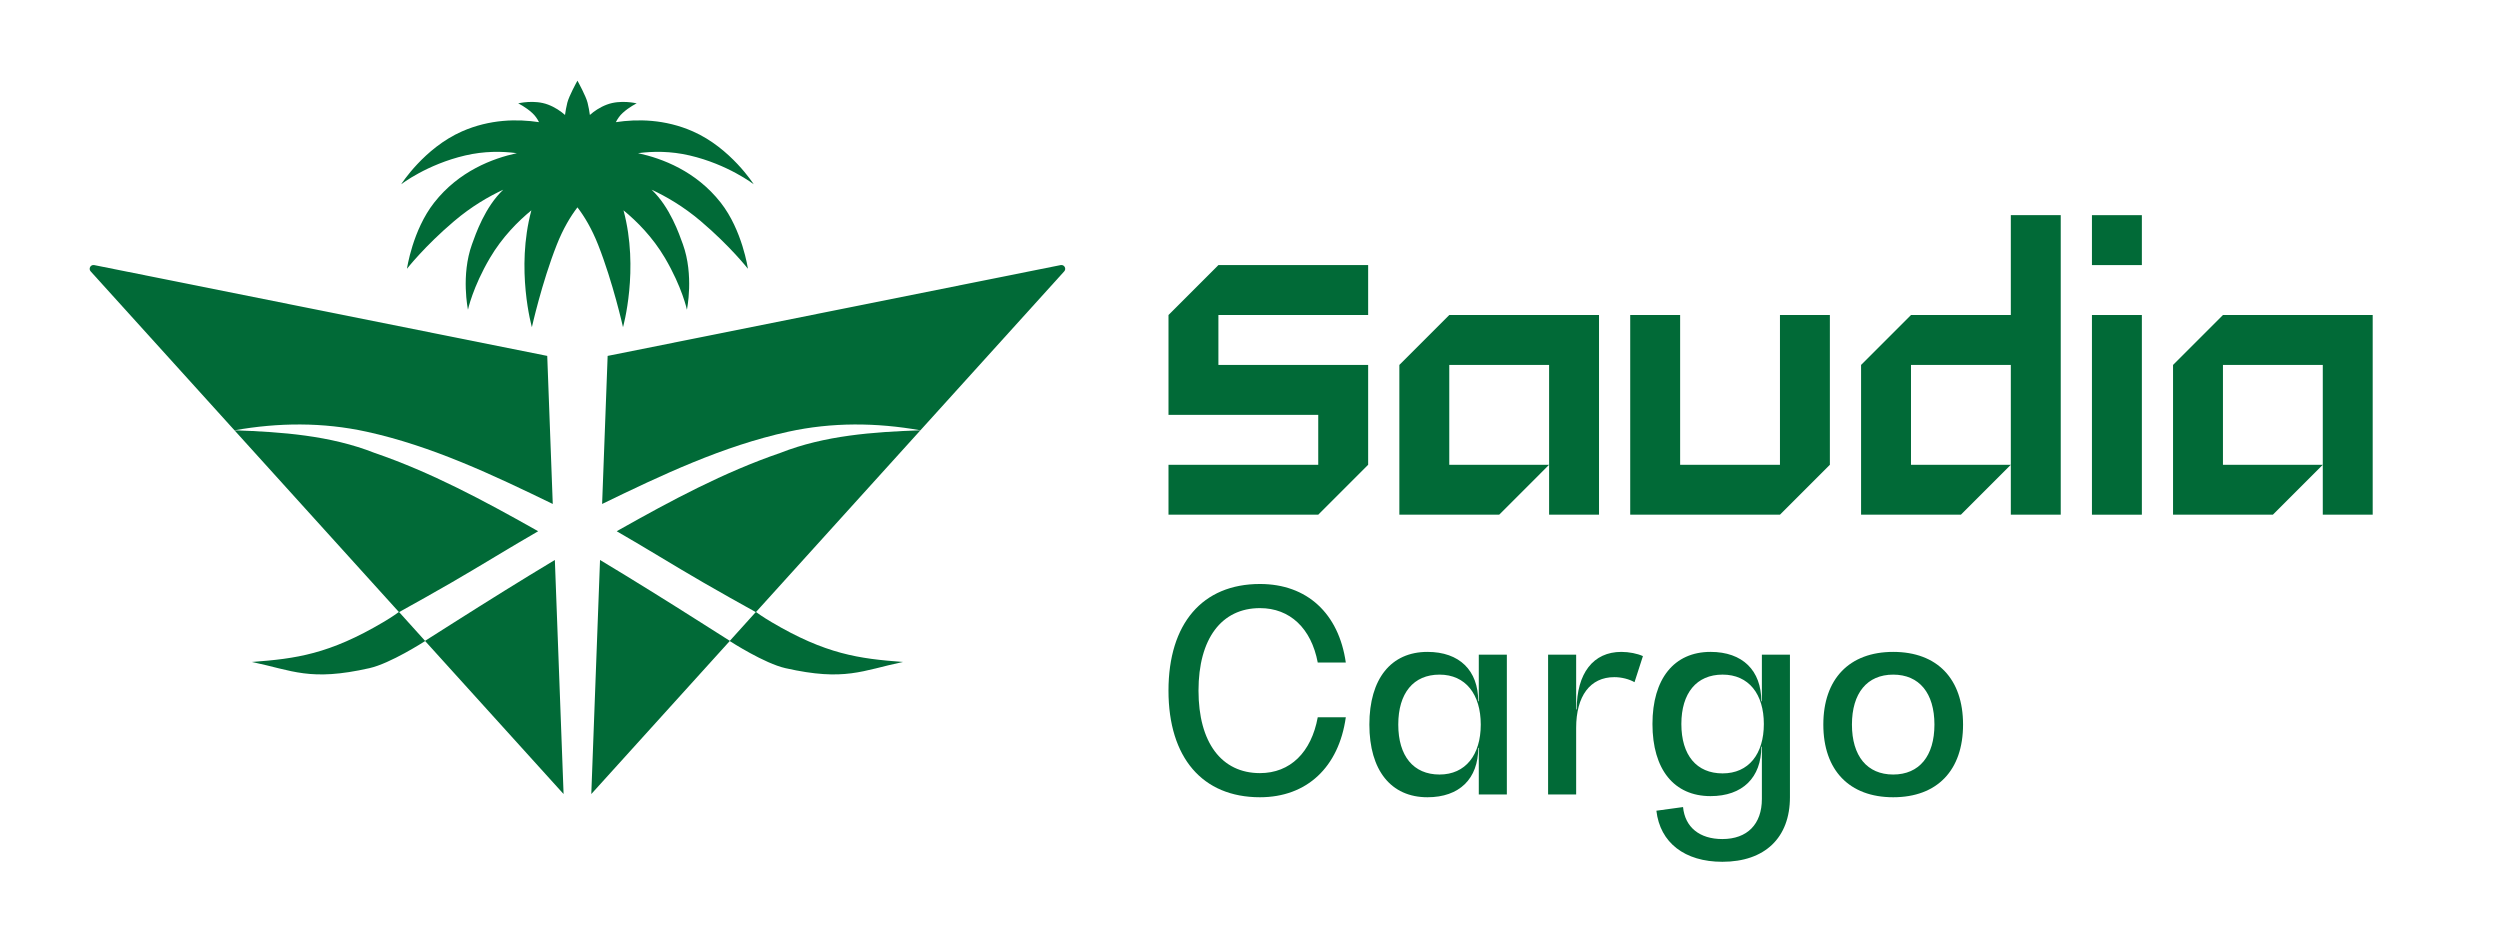 <svg width="393" height="148" viewBox="0 0 393 148" fill="none" xmlns="http://www.w3.org/2000/svg">
<g clip-path="url(#clip0_1087_910)">
<path d="M191.533 41.672H215.073V49.52H191.533V57.367H215.073V73.062L207.227 80.91H183.687V73.062H207.227V65.215H183.687V49.52L191.533 41.672Z" fill="#016A37"/>
<path d="M219.979 57.367H219.978V80.91H235.671L243.518 73.062H227.825V57.368H243.518V73.062V80.91H251.365V49.52L227.825 49.521L219.979 57.367Z" fill="#016A37"/>
<path d="M349.448 49.521L341.603 57.367H341.602V80.91H357.295L365.142 73.062H349.448V57.368H365.142V73.062V80.91H372.988V49.52L349.448 49.521Z" fill="#016A37"/>
<path d="M316.101 49.52H300.408L292.561 57.367V80.91H308.254L316.101 73.062H300.408V57.367H316.101V73.062V80.91H323.948V33.824H316.101V49.52Z" fill="#016A37"/>
<path d="M279.81 73.062H264.117V49.521H256.27V80.91H279.81L287.655 73.064H287.656V49.52H279.81V73.062Z" fill="#016A37"/>
<path d="M328.853 41.672H336.7V33.824H328.853V41.672Z" fill="#016A37"/>
<path d="M328.853 80.91H336.7V49.52H328.853V80.91Z" fill="#016A37"/>
<mask id="mask0_1087_910" style="mask-type:luminance" maskUnits="userSpaceOnUse" x="0" y="-28" width="393" height="211">
<path d="M0 -27.809H393V182.191H0V-27.809Z" fill="white"/>
</mask>
<g mask="url(#mask0_1087_910)">
<path d="M71.364 97.858L66.819 100.741L62.741 96.221C65.497 94.697 68.243 93.155 70.97 91.58C75.536 88.945 80.02 86.144 84.596 83.514C84.463 83.437 84.331 83.358 84.196 83.281C76.065 78.7 67.76 74.237 58.87 71.192C51.911 68.448 44.274 67.899 36.858 67.643L62.703 96.206C62.585 96.295 61.724 96.932 60.294 97.777C51.738 102.842 46.544 103.546 39.593 104.06C45.994 105.394 48.698 107.15 58.073 105.036C61.368 104.293 66.653 100.888 66.833 100.772L88.596 124.824L87.223 88.027C81.892 91.229 76.62 94.523 71.364 97.858Z" fill="#016A37"/>
<path d="M57.618 67.862C67.896 70.111 77.479 74.653 86.894 79.223L86.026 55.948L14.813 41.672C14.248 41.559 13.865 42.234 14.253 42.66L36.859 67.643C43.775 66.417 50.755 66.36 57.618 67.862Z" fill="#016A37"/>
<path d="M166.734 41.672L95.522 55.948L94.653 79.223C104.068 74.654 113.651 70.112 123.93 67.862C130.792 66.36 137.772 66.417 144.689 67.644L167.294 42.66C167.682 42.234 167.299 41.559 166.734 41.672Z" fill="#016A37"/>
<path d="M97.936 51.434C97.936 51.434 100.512 42.322 98.015 33.065C100.102 34.776 102.592 37.263 104.525 40.543C107.237 45.146 107.983 48.684 107.983 48.684C107.983 48.684 109.113 43.268 107.348 38.393C106.768 36.794 105.333 32.573 102.435 29.821C104.709 30.879 107.416 32.436 110.156 34.762C114.811 38.711 117.573 42.251 117.573 42.251C117.573 42.251 116.701 36.188 113.297 31.854C109.387 26.874 104.084 24.903 100.298 24.078C102.66 23.766 105.425 23.742 108.405 24.436C114.454 25.845 118.483 28.966 118.483 28.966C118.483 28.966 114.873 23.28 108.935 20.662C104.522 18.716 100.201 18.692 96.814 19.203C97.087 18.66 97.434 18.17 97.877 17.762C98.919 16.804 100.09 16.251 100.09 16.251C100.09 16.251 97.582 15.62 95.405 16.44C94.281 16.863 93.396 17.483 92.728 18.072C92.647 17.47 92.534 16.83 92.368 16.157C92.112 15.11 90.879 12.873 90.774 12.682C90.668 12.873 89.436 15.11 89.179 16.157C89.014 16.83 88.901 17.47 88.82 18.072C88.152 17.483 87.267 16.863 86.143 16.44C83.966 15.62 81.458 16.251 81.458 16.251C81.458 16.251 82.629 16.804 83.671 17.762C84.114 18.17 84.462 18.66 84.733 19.203C81.347 18.692 77.025 18.716 72.612 20.662C66.675 23.28 63.065 28.966 63.065 28.966C63.065 28.966 67.094 25.845 73.142 24.436C76.123 23.742 78.888 23.766 81.249 24.078C77.464 24.903 72.161 26.874 68.251 31.854C64.847 36.188 63.974 42.251 63.974 42.251C63.974 42.251 66.737 38.711 71.391 34.762C74.132 32.436 76.838 30.879 79.112 29.821C76.215 32.573 74.779 36.794 74.2 38.393C72.434 43.268 73.565 48.684 73.565 48.684C73.565 48.684 74.311 45.146 77.023 40.543C78.956 37.263 81.445 34.776 83.533 33.065C81.035 42.322 83.612 51.434 83.612 51.434C83.612 51.434 85.175 44.42 87.526 38.472C88.527 35.941 89.674 34.03 90.774 32.597C91.874 34.03 93.021 35.941 94.022 38.472C96.373 44.42 97.936 51.434 97.936 51.434Z" fill="#016A37"/>
<path d="M97.351 83.281C97.216 83.358 97.085 83.438 96.951 83.515C101.527 86.144 106.011 88.945 110.577 91.58C113.304 93.155 116.05 94.697 118.806 96.221L114.728 100.741L110.183 97.858C104.927 94.523 99.655 91.229 94.324 88.027L92.951 124.824L114.714 100.772C114.894 100.888 120.179 104.294 123.475 105.036C132.849 107.15 135.553 105.394 141.954 104.06C135.003 103.546 129.809 102.842 121.253 97.778C119.823 96.932 118.962 96.295 118.845 96.207L144.689 67.643C137.273 67.9 129.636 68.448 122.677 71.193C113.788 74.237 105.482 78.701 97.351 83.281Z" fill="#016A37"/>
<path d="M198.064 125.328C189.022 125.328 183.686 119.108 183.686 108.565C183.686 98.022 189.022 91.803 198.064 91.803C205.474 91.803 210.458 96.434 211.561 104.154H207.15C206.136 98.773 202.784 95.596 198.064 95.596C192.022 95.596 188.405 100.404 188.405 108.565C188.405 116.726 192.022 121.534 198.064 121.534C202.828 121.534 206.136 118.27 207.15 112.756H211.561C210.458 120.608 205.43 125.328 198.064 125.328Z" fill="#016A37"/>
<path d="M232.775 113.903C232.775 109.139 230.393 106.051 226.291 106.051C222.19 106.051 219.808 108.963 219.808 113.903C219.808 118.843 222.19 121.755 226.291 121.755C230.393 121.755 232.775 118.667 232.775 113.903ZM236.877 102.919V124.887H232.466V117.564H232.378C232.378 122.416 229.423 125.328 224.395 125.328C218.661 125.328 215.265 121.093 215.265 113.903C215.265 106.713 218.661 102.478 224.395 102.478C229.423 102.478 232.378 105.389 232.378 110.242H232.466V102.919H236.877Z" fill="#016A37"/>
<path d="M258.268 103.139L256.945 107.242C256.107 106.757 254.916 106.448 253.769 106.448C249.975 106.448 247.771 109.403 247.771 114.432V124.887H243.36V102.919H247.771V111.521H247.859C247.859 105.83 250.461 102.478 254.872 102.478C256.107 102.478 257.386 102.743 258.268 103.139Z" fill="#016A37"/>
<path d="M277.277 113.813C277.277 109.093 274.895 106.049 270.793 106.049C266.692 106.049 264.31 108.961 264.31 113.813C264.31 118.71 266.692 121.577 270.793 121.577C274.895 121.577 277.277 118.534 277.277 113.813ZM281.379 102.918V125.327C281.379 131.679 277.453 135.473 270.749 135.473C264.839 135.473 260.958 132.473 260.384 127.444L264.574 126.87C264.883 130.047 267.176 131.899 270.749 131.899C274.675 131.899 276.968 129.561 276.968 125.591V117.386H276.88C276.88 122.239 273.925 125.15 268.897 125.15C263.163 125.15 259.767 120.96 259.767 113.813C259.767 106.712 263.163 102.477 268.897 102.477C273.925 102.477 276.88 105.388 276.88 110.241H276.968V102.918H281.379Z" fill="#016A37"/>
<path d="M304.093 113.903C304.093 108.963 301.711 106.051 297.609 106.051C293.508 106.051 291.125 108.963 291.125 113.903C291.125 118.843 293.508 121.755 297.609 121.755C301.711 121.755 304.093 118.843 304.093 113.903ZM286.627 113.903C286.627 106.713 290.728 102.478 297.609 102.478C304.533 102.478 308.592 106.713 308.592 113.903C308.592 121.093 304.533 125.328 297.609 125.328C290.728 125.328 286.627 121.093 286.627 113.903Z" fill="#016A37"/>
</g>
</g>
<defs>
<clipPath id="clip0_1087_910">
<rect width="393" height="148" fill="white"/>
</clipPath>
</defs>
</svg>
